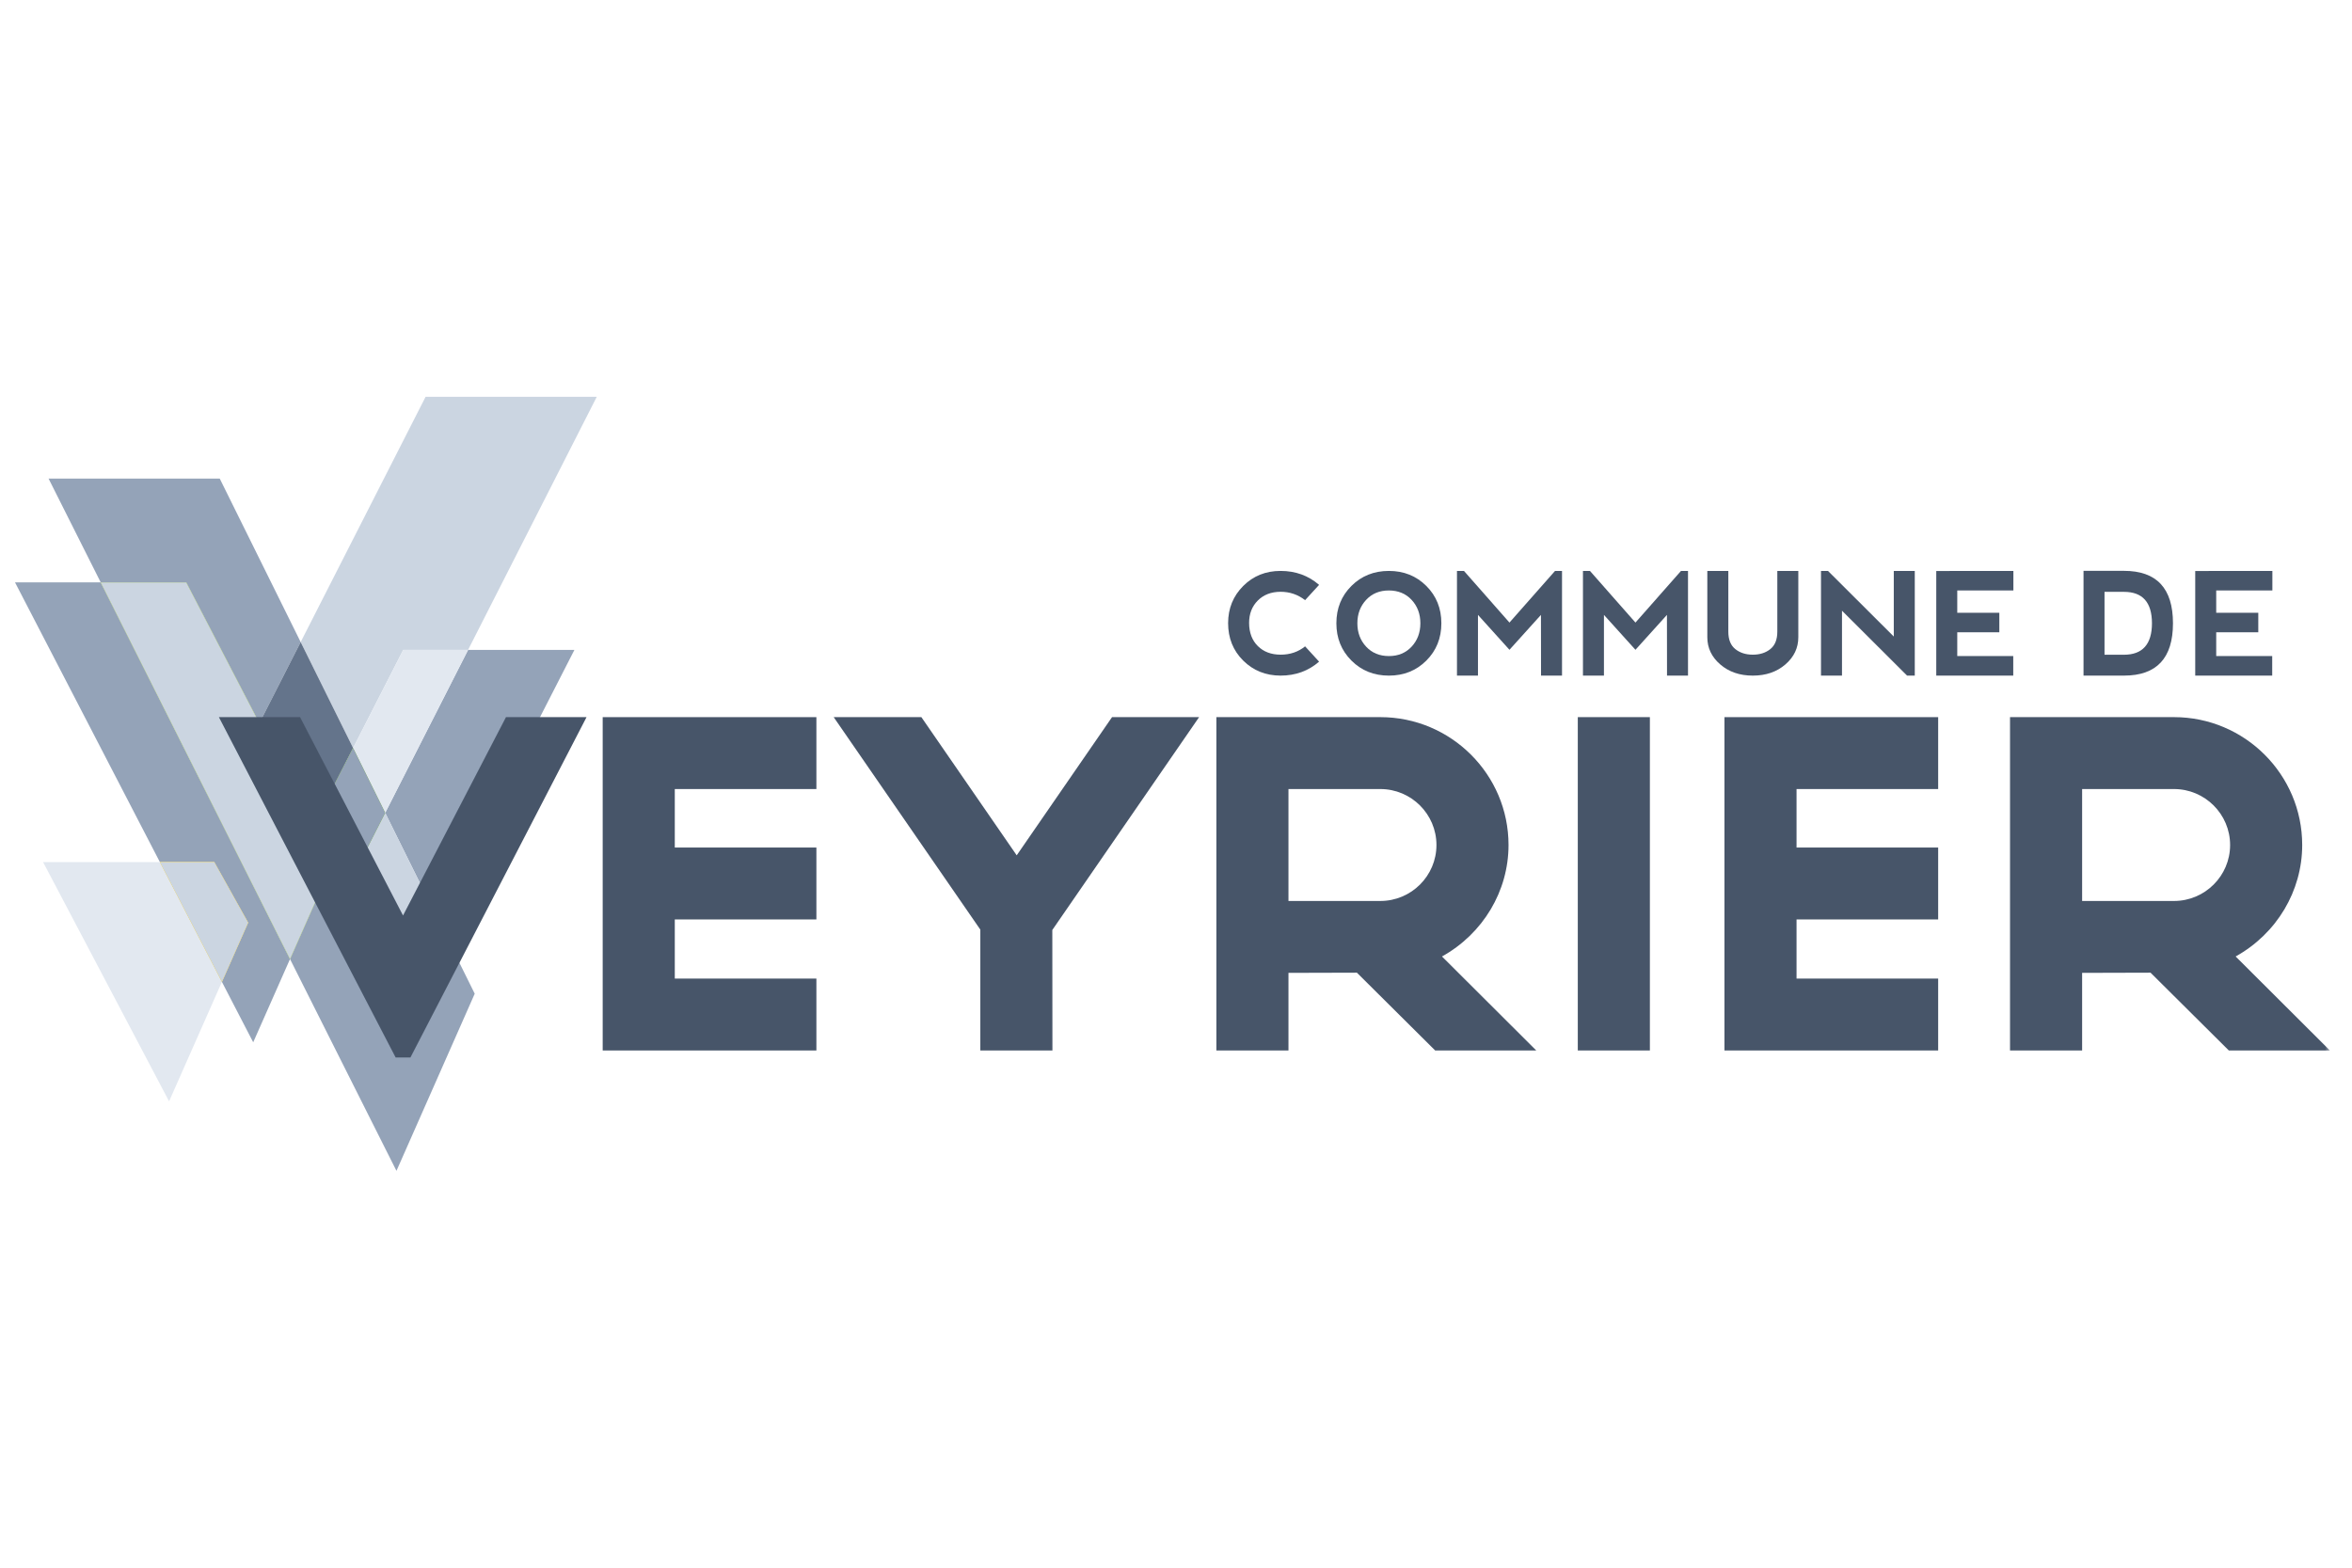 <svg width="480" height="320" viewBox="0 0 480 320" fill="none" xmlns="http://www.w3.org/2000/svg">
<path fill-rule="evenodd" clip-rule="evenodd" d="M52.349 146.514H53.493L61.362 131.063L44.847 97.695H9.914L20.557 118.881H38.002L52.349 146.514Z" fill="#94A3B8"/>
<path fill-rule="evenodd" clip-rule="evenodd" d="M59.187 195.766L80.911 238.999L96.883 202.835L93.689 196.384L83.685 215.725H80.819L64.372 184.041L59.187 195.766Z" fill="#94A3B8"/>
<path fill-rule="evenodd" clip-rule="evenodd" d="M3.066 118.879L32.625 175.966H43.724L50.634 188.335L45.288 200.424L51.675 212.756L59.187 195.765L20.556 118.879H3.066Z" fill="#94A3B8"/>
<path fill-rule="evenodd" clip-rule="evenodd" d="M59.188 195.766L20.557 118.88H38.002L52.349 146.515H44.889L64.371 184.043L59.188 195.766Z" fill="#94C11F"/>
<path fill-rule="evenodd" clip-rule="evenodd" d="M44.889 146.514H52.348L38.001 118.881H20.556L59.187 195.765L64.37 184.042L44.889 146.514Z" fill="#CBD5E1"/>
<path fill-rule="evenodd" clip-rule="evenodd" d="M8.79 175.968L34.505 224.809L45.287 200.422L32.625 175.968H8.79Z" fill="#E2E8F0"/>
<path fill-rule="evenodd" clip-rule="evenodd" d="M45.288 200.422L32.626 175.968H43.724L50.635 188.333L45.288 200.422Z" fill="#FFCC00"/>
<path fill-rule="evenodd" clip-rule="evenodd" d="M43.723 175.968H32.625L45.287 200.422L50.632 188.333L43.723 175.968Z" fill="#CBD5E1"/>
<path fill-rule="evenodd" clip-rule="evenodd" d="M86.853 81.001L61.361 131.063L72.061 152.685L82.293 132.655H95.525L121.786 81.001H86.853Z" fill="#CBD5E1"/>
<path fill-rule="evenodd" clip-rule="evenodd" d="M61.161 146.514L68.241 160.159L72.062 152.682L61.36 131.063L53.491 146.514H61.161Z" fill="#64748B"/>
<path fill-rule="evenodd" clip-rule="evenodd" d="M85.769 180.378L103.341 146.513H110.14L117.229 132.653H95.528L78.612 165.92L85.769 180.378Z" fill="#94A3B8"/>
<path fill-rule="evenodd" clip-rule="evenodd" d="M82.251 187.157L85.769 180.378L78.612 165.92L74.959 173.105L82.251 187.157Z" fill="#CBD5E1"/>
<path fill-rule="evenodd" clip-rule="evenodd" d="M72.061 152.682L78.611 165.919L95.527 132.652H82.292L72.061 152.682Z" fill="#E2E8F0"/>
<path fill-rule="evenodd" clip-rule="evenodd" d="M74.959 173.105L68.241 160.16L72.06 152.684L78.613 165.92L74.959 173.105Z" fill="#72B62B"/>
<path fill-rule="evenodd" clip-rule="evenodd" d="M78.612 165.919L72.061 152.683L68.24 160.159L74.958 173.104L78.612 165.919Z" fill="#94A3B8"/>
<path fill-rule="evenodd" clip-rule="evenodd" d="M253.711 134.838C251.659 132.8 250.634 130.247 250.634 127.18C250.642 124.178 251.672 121.655 253.719 119.608C255.767 117.56 258.303 116.537 261.332 116.537C264.387 116.537 267.013 117.486 269.202 119.386L266.346 122.506C264.888 121.367 263.218 120.796 261.332 120.796C259.407 120.807 257.858 121.405 256.682 122.593C255.506 123.779 254.919 125.299 254.919 127.15C254.927 129.137 255.523 130.714 256.703 131.881C257.886 133.05 259.437 133.633 261.361 133.633C263.283 133.633 264.945 133.069 266.346 131.938L269.202 135.058C267.022 136.958 264.398 137.907 261.332 137.907C258.303 137.899 255.762 136.876 253.711 134.838Z" fill="#475569"/>
<path fill-rule="evenodd" clip-rule="evenodd" d="M283.458 133.918C285.352 133.918 286.895 133.278 288.086 131.995C289.275 130.714 289.871 129.122 289.871 127.224C289.871 125.324 289.275 123.732 288.086 122.449C286.895 121.168 285.344 120.528 283.43 120.528C281.534 120.528 279.991 121.168 278.802 122.449C277.611 123.732 277.015 125.324 277.015 127.224C277.015 129.122 277.611 130.714 278.802 131.995C279.991 133.278 281.544 133.918 283.458 133.918ZM275.801 134.838C273.754 132.792 272.73 130.253 272.73 127.224C272.73 124.182 273.754 121.642 275.801 119.6C277.848 117.56 280.396 116.537 283.445 116.537C286.491 116.537 289.038 117.56 291.085 119.6C293.132 121.642 294.156 124.182 294.156 127.224C294.156 130.262 293.132 132.802 291.085 134.846C289.038 136.888 286.491 137.909 283.445 137.909C280.396 137.909 277.848 136.884 275.801 134.838Z" fill="#475569"/>
<path fill-rule="evenodd" clip-rule="evenodd" d="M297.341 137.909V116.538H298.769L308.053 127.08L317.353 116.538H318.779V137.909H314.496L314.481 125.513L308.053 132.637L301.626 125.513V137.909H297.341Z" fill="#475569"/>
<path fill-rule="evenodd" clip-rule="evenodd" d="M323.053 137.909V116.538H324.481L333.765 127.08L343.062 116.538H344.491V137.909H340.208L340.193 125.513L333.765 132.637L327.336 125.513V137.909H323.053Z" fill="#475569"/>
<path fill-rule="evenodd" clip-rule="evenodd" d="M352.72 116.538V128.933C352.72 130.548 353.194 131.734 354.148 132.495C355.1 133.256 356.291 133.634 357.717 133.634C359.147 133.634 360.338 133.256 361.29 132.495C362.241 131.734 362.718 130.548 362.718 128.933V116.538H367.003V130.072C367.003 132.258 366.122 134.11 364.361 135.629C362.6 137.149 360.385 137.908 357.717 137.908C355.053 137.908 352.838 137.149 351.077 135.629C349.314 134.11 348.433 132.258 348.433 130.072V116.538H352.72Z" fill="#475569"/>
<path fill-rule="evenodd" clip-rule="evenodd" d="M371.632 137.909V116.538H373.06L386.487 129.931V116.538H390.77V137.909H389.2L375.917 124.659V137.909H371.632Z" fill="#475569"/>
<path fill-rule="evenodd" clip-rule="evenodd" d="M395.156 137.909V116.553L410.896 116.538V120.527H399.441V125.086H408.026V129.06H399.441V133.918H410.868V137.909H395.156Z" fill="#475569"/>
<path fill-rule="evenodd" clip-rule="evenodd" d="M433.465 133.648C437.265 133.64 439.168 131.496 439.177 127.222C439.168 122.948 437.265 120.811 433.465 120.811H429.494V133.648H433.465ZM425.209 137.907V116.522H433.465C440.13 116.522 443.464 120.088 443.464 127.222C443.464 134.346 440.13 137.907 433.465 137.907H425.209Z" fill="#475569"/>
<path fill-rule="evenodd" clip-rule="evenodd" d="M448.004 137.909V116.553L463.748 116.538V120.527H452.289V125.086H460.874V129.06H452.289V133.918H463.716V137.909H448.004Z" fill="#475569"/>
<path fill-rule="evenodd" clip-rule="evenodd" d="M122.998 214.425H166.611V199.749H137.712V187.678H166.611V173.002H137.712V161.061H166.611V146.385H122.998V214.425Z" fill="#475569"/>
<path fill-rule="evenodd" clip-rule="evenodd" d="M226.947 146.382L207.491 174.591L188.073 146.439L188.034 146.382H170.138L200.067 189.755V214.425H214.781L214.758 189.831L244.715 146.382H226.947Z" fill="#475569"/>
<path fill-rule="evenodd" clip-rule="evenodd" d="M262.952 161.061H281.698C288.014 161.061 293.153 166.187 293.153 172.486C293.153 178.785 288.014 183.909 281.698 183.909H262.952V161.061ZM307.864 172.486C307.864 158.091 296.126 146.383 281.698 146.383H248.24V214.425H262.952V198.584L276.917 198.546L292.892 214.425H313.523L294.282 195.238C302.664 190.582 307.864 181.881 307.864 172.486Z" fill="#475569"/>
<mask id="mask0_1893_30587" style="mask-type:luminance" maskUnits="userSpaceOnUse" x="3" y="81" width="473" height="158">
<path d="M3.066 239H475.492V81H3.066V239Z" fill="white"/>
</mask>
<g mask="url(#mask0_1893_30587)">
<path fill-rule="evenodd" clip-rule="evenodd" d="M321.999 214.425H336.711V146.383H321.999V214.425Z" fill="#475569"/>
</g>
<mask id="mask1_1893_30587" style="mask-type:luminance" maskUnits="userSpaceOnUse" x="3" y="81" width="473" height="158">
<path d="M3.066 239H475.492V81H3.066V239Z" fill="white"/>
</mask>
<g mask="url(#mask1_1893_30587)">
<path fill-rule="evenodd" clip-rule="evenodd" d="M351.93 214.425H395.545V199.749H366.641V187.678H395.545V173.002H366.641V161.061H395.545V146.385H351.93V214.425Z" fill="#475569"/>
</g>
<mask id="mask2_1893_30587" style="mask-type:luminance" maskUnits="userSpaceOnUse" x="3" y="81" width="473" height="158">
<path d="M3.066 239H475.492V81H3.066V239Z" fill="white"/>
</mask>
<g mask="url(#mask2_1893_30587)">
<path fill-rule="evenodd" clip-rule="evenodd" d="M424.923 161.061H443.669C449.984 161.061 455.124 166.187 455.124 172.486C455.124 178.785 449.984 183.909 443.669 183.909H424.923V161.061ZM456.253 195.238C464.635 190.582 469.837 181.879 469.837 172.486C469.837 158.091 458.097 146.383 443.669 146.383H410.209V214.425H424.923V198.584L438.888 198.546L454.863 214.425H475.491L456.253 195.238Z" fill="#475569"/>
</g>
<mask id="mask3_1893_30587" style="mask-type:luminance" maskUnits="userSpaceOnUse" x="3" y="81" width="473" height="158">
<path d="M3.066 239H475.492V81H3.066V239Z" fill="white"/>
</mask>
<g mask="url(#mask3_1893_30587)">
<path fill-rule="evenodd" clip-rule="evenodd" d="M82.252 186.87L61.278 146.455L61.242 146.383H44.672L80.703 215.784L80.739 215.854H83.765L119.603 146.575L119.7 146.383H103.26L82.252 186.87Z" fill="#475569"/>
</g>
</svg>
